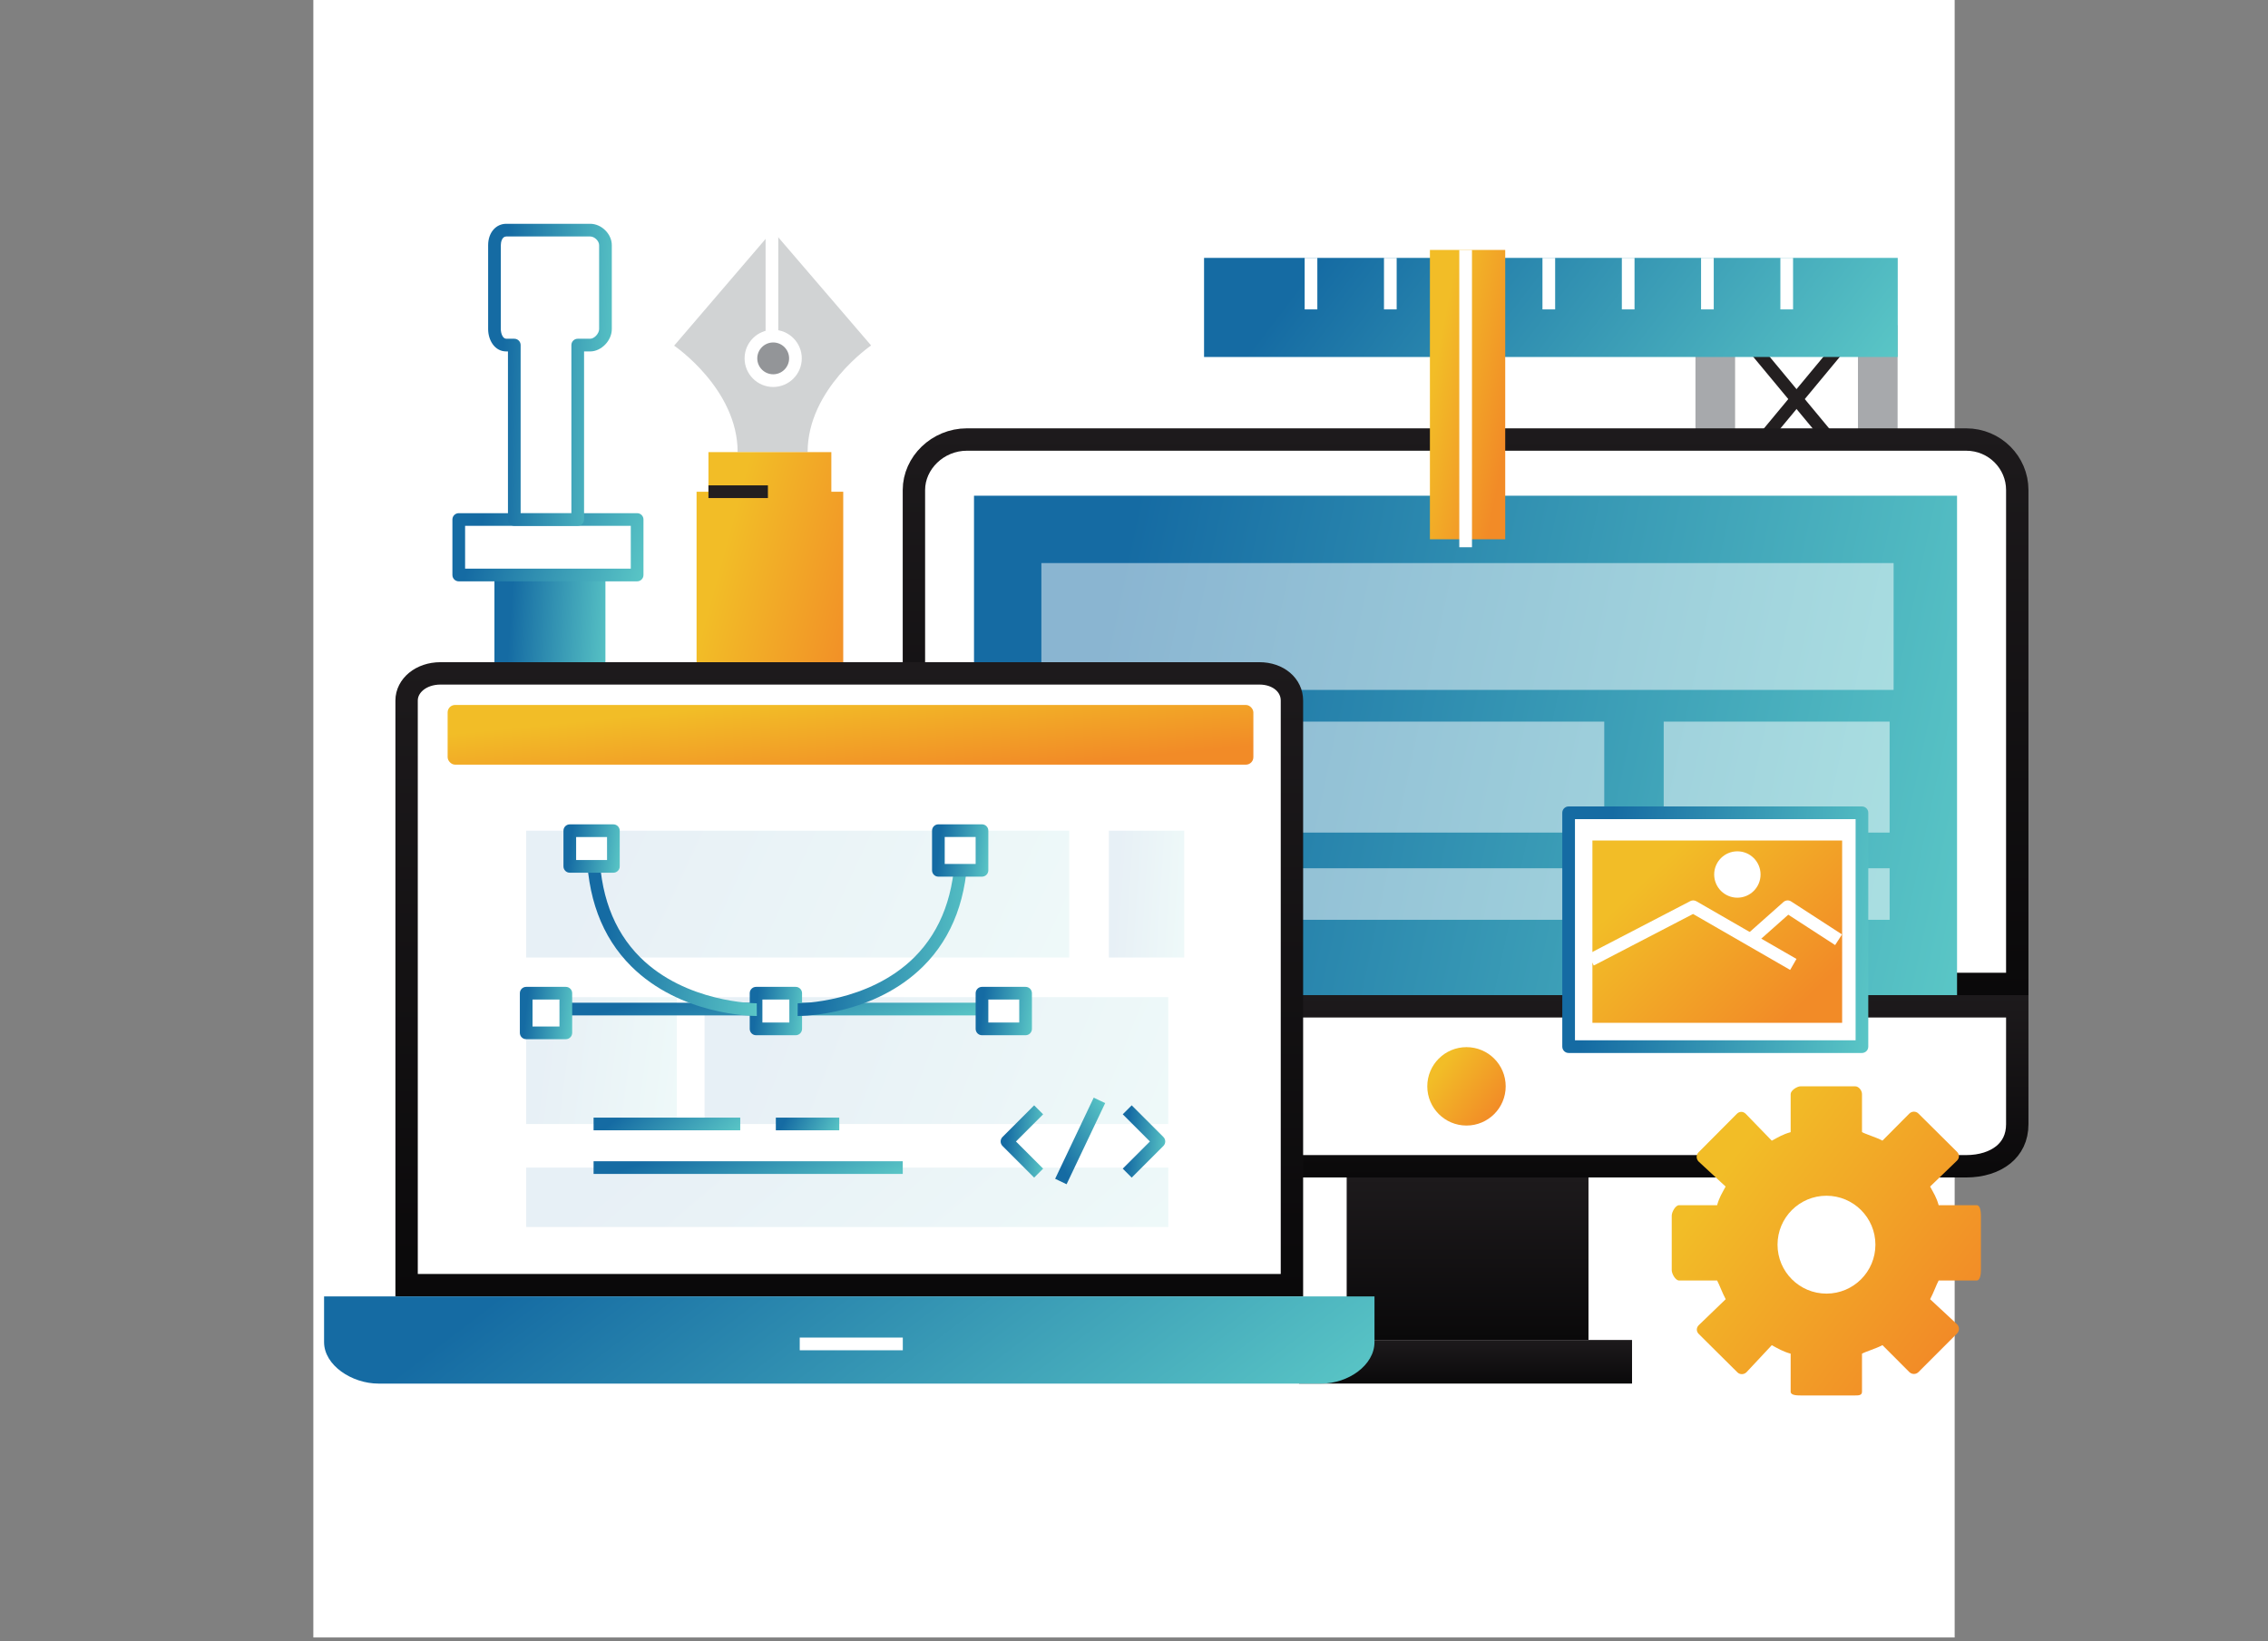 <svg width="152" height="110" viewBox="0 0 152 110" fill="none" xmlns="http://www.w3.org/2000/svg">
<rect x="0" y="0" width="152" height="110" fill="#808080" stroke="none"/>
<g clip-path="url(#clip0_6547_15456)">
<path d="M131 -0.25H21V109.75H131V-0.25Z" fill="white"/>
<path d="M127.176 21.801H124.52V31.63H127.176V21.801Z" fill="#A7A9AC"/>
<path d="M116.285 21.801H113.629V31.63H116.285V21.801Z" fill="#A7A9AC"/>
<path d="M116.623 21.527L115.969 22.07L124.204 31.995L124.859 31.452L116.623 21.527Z" fill="#231F20"/>
<path d="M124.184 21.524L115.949 31.449L116.604 31.992L124.838 22.067L124.184 21.524Z" fill="#231F20"/>
<path d="M40.575 38.537H33.137V51.023H40.575V38.537Z" fill="url(#paint0_linear_6547_15456)"/>
<path d="M42.701 34.82H30.746V38.54H42.701V34.82Z" fill="white"/>
<path d="M42.7 38.964H30.745C30.511 38.964 30.32 38.774 30.32 38.539V34.82C30.32 34.585 30.511 34.395 30.745 34.395H42.7C42.935 34.395 43.125 34.585 43.125 34.82V38.539C43.125 38.774 42.935 38.964 42.7 38.964ZM31.171 38.114H42.275V35.245H31.171V38.114Z" fill="url(#paint1_linear_6547_15456)"/>
<path d="M36.325 45.287H33.137V46.137H36.325V45.287Z" fill="#231F20"/>
<path d="M38.719 23.13H39.557C40.076 23.13 40.579 22.577 40.579 22.06V16.432C40.579 15.914 40.076 15.426 39.557 15.426H33.931C33.413 15.426 33.141 15.914 33.141 16.432V22.06C33.141 22.577 33.413 23.13 33.931 23.13H34.469V34.819H38.719V23.13Z" fill="white"/>
<path d="M38.719 35.243H34.468C34.233 35.243 34.043 35.053 34.043 34.818V23.554H33.93C33.141 23.554 32.715 22.784 32.715 22.059V16.432C32.715 15.602 33.226 15 33.93 15H39.556C40.314 15 41.003 15.682 41.003 16.432V22.059C41.003 22.828 40.3 23.554 39.556 23.554H39.144V34.818C39.144 35.053 38.953 35.243 38.719 35.243ZM34.893 34.393H38.294V23.129C38.294 22.894 38.484 22.704 38.719 22.704H39.556C39.83 22.704 40.153 22.354 40.153 22.059V16.432C40.153 16.149 39.846 15.85 39.556 15.85H33.93C33.641 15.85 33.565 16.231 33.565 16.432V22.059C33.565 22.319 33.681 22.704 33.93 22.704H34.468C34.703 22.704 34.893 22.894 34.893 23.129V34.393Z" fill="url(#paint2_linear_6547_15456)"/>
<path d="M51.781 30.303H54.126C54.126 26.052 58.382 23.154 58.382 23.154L51.781 15.463L45.18 23.168C45.18 23.168 49.436 26.052 49.436 30.303H51.781Z" fill="#D1D3D4"/>
<path d="M52.159 15.424H51.309V22.331H52.159V15.424Z" fill="white"/>
<path d="M53.311 24.021C53.311 24.844 52.643 25.512 51.82 25.512C50.996 25.512 50.328 24.844 50.328 24.021C50.328 23.197 50.996 22.529 51.82 22.529C52.643 22.529 53.311 23.197 53.311 24.021Z" fill="#939598"/>
<path d="M51.819 25.937C50.762 25.937 49.902 25.077 49.902 24.02C49.902 22.963 50.762 22.104 51.819 22.104C52.876 22.104 53.735 22.963 53.735 24.02C53.735 25.077 52.876 25.937 51.819 25.937ZM51.819 22.953C51.231 22.953 50.752 23.432 50.752 24.02C50.752 24.608 51.231 25.086 51.819 25.086C52.407 25.086 52.885 24.608 52.885 24.02C52.886 23.432 52.407 22.953 51.819 22.953Z" fill="white"/>
<path d="M56.513 57.398H46.684V60.852H56.513V57.398Z" fill="#F1F2F2"/>
<path d="M56.512 61.276H46.683C46.448 61.276 46.258 61.086 46.258 60.851V57.398C46.258 57.163 46.448 56.973 46.683 56.973H56.512C56.747 56.973 56.937 57.163 56.937 57.398V60.851C56.937 61.086 56.747 61.276 56.512 61.276ZM47.108 60.426H56.087V57.823H47.108V60.426Z" fill="#231F20"/>
<path d="M56.513 32.959H55.716V30.303H47.48V32.959H46.684V57.4H56.513V32.959Z" fill="url(#paint3_linear_6547_15456)"/>
<path d="M51.465 32.531H47.48V33.382H51.465V32.531Z" fill="#231F20"/>
<path d="M106.459 78.918H90.254V89.81H106.459V78.918Z" fill="url(#paint4_linear_6547_15456)"/>
<path d="M64.802 29.459H131.764C133.697 29.459 135.196 31.007 135.196 32.841V65.948H61.25V32.841C61.25 31.034 62.84 29.459 64.802 29.459Z" fill="white" stroke="url(#paint5_linear_6547_15456)" stroke-width="1.5"/>
<path d="M135.196 67.449V75.352C135.196 76.251 134.838 76.929 134.263 77.397C133.671 77.877 132.804 78.169 131.764 78.169H64.802C63.761 78.169 62.858 77.876 62.232 77.388C61.624 76.912 61.25 76.234 61.25 75.352V67.449H135.196Z" fill="white" stroke="url(#paint6_linear_6547_15456)" stroke-width="1.5"/>
<path d="M100.911 72.811C100.911 74.262 99.735 75.439 98.283 75.439C96.832 75.439 95.656 74.262 95.656 72.811C95.656 71.36 96.832 70.184 98.283 70.184C99.735 70.184 100.911 71.36 100.911 72.811Z" fill="url(#paint7_linear_6547_15456)"/>
<path d="M109.378 89.811H87.062V92.733H109.378V89.811Z" fill="url(#paint8_linear_6547_15456)"/>
<path d="M131.16 33.225H65.277V66.697H131.16V33.225Z" fill="url(#paint9_linear_6547_15456)"/>
<g opacity="0.5">
<path d="M126.909 37.74H69.793V46.241H126.909V37.74Z" fill="white"/>
<path d="M107.516 48.365H69.793V55.804H107.516V48.365Z" fill="white"/>
<path d="M126.642 48.365H111.5V55.804H126.642V48.365Z" fill="white"/>
<path d="M126.643 58.195H69.793V61.649H126.643V58.195Z" fill="white"/>
</g>
<path d="M29.521 45.133H84.405C85.682 45.133 86.585 45.934 86.585 46.952V86.138H27.25V46.952C27.25 45.959 28.213 45.133 29.521 45.133Z" fill="white" stroke="url(#paint10_linear_6547_15456)" stroke-width="1.5"/>
<path d="M21.719 86.891V89.953C21.719 91.507 23.579 92.735 25.37 92.735H88.557C90.35 92.735 92.117 91.507 92.117 89.953V86.891H21.719Z" fill="url(#paint11_linear_6547_15456)"/>
<path d="M60.505 89.65H53.598V90.501H60.505V89.65Z" fill="white"/>
<g opacity="0.5">
<path opacity="0.2" d="M79.364 55.676H74.316V64.177H79.364V55.676Z" fill="url(#paint12_linear_6547_15456)"/>
<path opacity="0.2" d="M71.66 55.676H35.266V64.177H71.66V55.676Z" fill="url(#paint13_linear_6547_15456)"/>
<path opacity="0.2" d="M45.361 66.834H35.266V75.335H45.361V66.834Z" fill="url(#paint14_linear_6547_15456)"/>
<path opacity="0.2" d="M78.3 66.834H47.219V75.335H78.3V66.834Z" fill="url(#paint15_linear_6547_15456)"/>
<path opacity="0.2" d="M78.302 78.256H35.266V82.241H78.302V78.256Z" fill="url(#paint16_linear_6547_15456)"/>
</g>
<path d="M69.309 78.929L67.187 76.807C67.107 76.727 67.062 76.619 67.062 76.507C67.062 76.394 67.107 76.285 67.187 76.206L69.309 74.084L69.91 74.685L68.089 76.507L69.91 78.328L69.309 78.929Z" fill="url(#paint17_linear_6547_15456)"/>
<path d="M75.847 78.929L75.246 78.328L77.067 76.507L75.246 74.685L75.847 74.084L77.969 76.206C78.049 76.285 78.094 76.394 78.094 76.507C78.094 76.619 78.049 76.727 77.969 76.807L75.847 78.929Z" fill="url(#paint18_linear_6547_15456)"/>
<path d="M73.3 73.57L70.715 79.008L71.482 79.373L74.068 73.935L73.3 73.57Z" fill="url(#paint19_linear_6547_15456)"/>
<path d="M65.812 67.207H37.918V68.057H65.812V67.207Z" fill="url(#paint20_linear_6547_15456)"/>
<path d="M53.328 66.57H50.672V68.961H53.328V66.57Z" fill="white"/>
<path d="M53.328 69.386H50.671C50.436 69.386 50.246 69.195 50.246 68.96V66.57C50.246 66.335 50.436 66.144 50.671 66.144H53.328C53.562 66.144 53.753 66.335 53.753 66.57V68.96C53.753 69.195 53.562 69.386 53.328 69.386ZM51.096 68.535H52.902V66.995H51.096V68.535Z" fill="url(#paint21_linear_6547_15456)"/>
<path d="M37.922 66.57H35.266V69.227H37.922V66.57Z" fill="white"/>
<path d="M37.922 69.651H35.265C35.03 69.651 34.84 69.461 34.84 69.226V66.57C34.84 66.335 35.03 66.144 35.265 66.144H37.922C38.156 66.144 38.347 66.335 38.347 66.57V69.226C38.347 69.461 38.156 69.651 37.922 69.651ZM35.69 68.801H37.496V66.995H35.69V68.801Z" fill="url(#paint22_linear_6547_15456)"/>
<path d="M68.735 66.57H65.812V68.961H68.735V66.57Z" fill="white"/>
<path d="M68.734 69.386H65.812C65.577 69.386 65.387 69.195 65.387 68.96V66.57C65.387 66.335 65.577 66.144 65.812 66.144H68.734C68.969 66.144 69.159 66.335 69.159 66.57V68.96C69.159 69.195 68.969 69.386 68.734 69.386ZM66.237 68.535H68.309V66.995H66.237V68.535Z" fill="url(#paint23_linear_6547_15456)"/>
<path d="M53.472 68.096C53.465 68.096 53.461 68.096 53.457 68.096L53.462 67.245C53.462 67.245 53.462 67.245 53.463 67.245C53.555 67.245 58.209 67.216 61.277 64.162C63.093 62.354 64.013 59.841 64.013 56.691H64.864C64.864 60.079 63.857 62.797 61.871 64.769C58.589 68.032 53.829 68.096 53.472 68.096Z" fill="url(#paint24_linear_6547_15456)"/>
<path d="M50.708 68.096C50.352 68.096 45.592 68.032 42.309 64.769C40.323 62.797 39.316 60.079 39.316 56.691H40.167C40.167 59.844 41.089 62.359 42.908 64.167C45.975 67.215 50.598 67.245 50.716 67.245C50.717 67.245 50.718 67.245 50.718 67.245L50.723 68.096C50.719 68.096 50.715 68.096 50.708 68.096Z" fill="url(#paint25_linear_6547_15456)"/>
<path d="M65.813 55.676H62.891V58.332H65.813V55.676Z" fill="white"/>
<path d="M65.812 58.757H62.89C62.655 58.757 62.465 58.566 62.465 58.332V55.675C62.465 55.44 62.655 55.25 62.89 55.25H65.812C66.047 55.25 66.237 55.44 66.237 55.675V58.332C66.237 58.566 66.047 58.757 65.812 58.757ZM63.315 57.907H65.387V56.1H63.315V57.907Z" fill="url(#paint26_linear_6547_15456)"/>
<path d="M41.11 55.678H38.188V58.069H41.11V55.678Z" fill="white"/>
<path d="M41.109 58.493H38.187C37.952 58.493 37.762 58.303 37.762 58.068V55.677C37.762 55.442 37.952 55.252 38.187 55.252H41.109C41.344 55.252 41.534 55.442 41.534 55.677V58.068C41.534 58.303 41.344 58.493 41.109 58.493ZM38.612 57.643H40.684V56.102H38.612V57.643Z" fill="url(#paint27_linear_6547_15456)"/>
<path d="M49.611 74.908H39.781V75.758H49.611V74.908Z" fill="url(#paint28_linear_6547_15456)"/>
<path d="M56.247 74.908H51.996V75.758H56.247V74.908Z" fill="url(#paint29_linear_6547_15456)"/>
<path d="M60.502 77.832H39.781V78.682H60.502V77.832Z" fill="url(#paint30_linear_6547_15456)"/>
<path d="M124.787 54.477H105.129V70.15H124.787V54.477Z" fill="white"/>
<path d="M124.786 70.575H105.128C104.893 70.575 104.703 70.385 104.703 70.15V54.476C104.703 54.241 104.893 54.051 105.128 54.051H124.786C125.021 54.051 125.211 54.241 125.211 54.476V70.15C125.212 70.385 125.021 70.575 124.786 70.575ZM105.553 69.725H124.362V54.901H105.553V69.725Z" fill="url(#paint31_linear_6547_15456)"/>
<path d="M123.459 56.334H106.723V68.554H123.459V56.334Z" fill="url(#paint32_linear_6547_15456)"/>
<path d="M119.975 65.008L113.467 61.259L106.814 64.714L106.422 63.96L113.282 60.397C113.41 60.331 113.564 60.334 113.69 60.406L120.399 64.272L119.975 65.008Z" fill="white"/>
<path d="M122.989 63.343L119.849 61.307L117.6 63.304L117.035 62.669L119.526 60.457C119.67 60.33 119.88 60.314 120.04 60.418L123.451 62.63L122.989 63.343Z" fill="white"/>
<path d="M117.992 58.612C117.992 59.471 117.296 60.167 116.438 60.167C115.579 60.167 114.883 59.471 114.883 58.612C114.883 57.754 115.579 57.059 116.438 57.059C117.296 57.059 117.992 57.754 117.992 58.612Z" fill="white"/>
<path d="M124.79 93.28V90.729C125.056 90.582 125.724 90.39 126.161 90.157L127.96 91.96C128.132 92.132 128.408 92.132 128.578 91.96L131.161 89.375C131.331 89.204 131.33 88.927 131.159 88.757L129.355 87.079C129.589 86.642 129.781 86.091 129.928 85.825H132.479C132.721 85.825 132.76 85.375 132.76 85.132V81.478C132.76 81.235 132.721 80.778 132.479 80.778H129.928C129.781 80.247 129.589 79.964 129.355 79.528L131.159 77.788C131.33 77.617 131.33 77.374 131.159 77.202L128.573 74.635C128.403 74.462 128.126 74.47 127.955 74.643L126.161 76.45C125.724 76.217 125.056 76.029 124.79 75.88V73.33C124.79 73.089 124.574 72.809 124.332 72.809H120.676C120.435 72.809 120.009 73.089 120.009 73.33V75.88C119.477 76.029 119.179 76.221 118.744 76.454L116.996 74.651C116.826 74.479 116.576 74.479 116.405 74.651L113.834 77.235C113.663 77.406 113.67 77.683 113.842 77.854L115.65 79.528C115.417 79.965 115.227 80.247 115.08 80.778H112.53C112.288 80.778 112.039 81.236 112.039 81.478V85.132C112.039 85.375 112.288 85.825 112.53 85.825H115.08C115.227 86.091 115.421 86.642 115.655 87.079L113.848 88.821C113.677 88.99 113.677 89.236 113.848 89.407L116.435 91.976C116.605 92.148 116.883 92.141 117.053 91.968L118.744 90.16C119.179 90.394 119.477 90.582 120.009 90.729V93.28C120.009 93.522 120.435 93.529 120.676 93.529H124.332C124.574 93.529 124.79 93.522 124.79 93.28Z" fill="url(#paint33_linear_6547_15456)"/>
<path d="M122.408 86.704C120.597 86.704 119.129 85.235 119.129 83.425C119.129 81.614 120.597 80.144 122.408 80.144C124.22 80.144 125.689 81.614 125.689 83.425C125.689 85.235 124.22 86.704 122.408 86.704Z" fill="white"/>
<path d="M127.185 23.927H80.695V17.285H103.94H127.185V23.927Z" fill="url(#paint34_linear_6547_15456)"/>
<path d="M104.225 17.283H103.375V20.737H104.225V17.283Z" fill="white"/>
<path d="M109.545 17.283H108.695V20.737H109.545V17.283Z" fill="white"/>
<path d="M114.854 17.283H114.004V20.737H114.854V17.283Z" fill="white"/>
<path d="M120.17 17.283H119.32V20.737H120.17V17.283Z" fill="white"/>
<path d="M98.916 17.283H98.066V20.737H98.916V17.283Z" fill="#231F20"/>
<path d="M93.604 17.283H92.754V20.737H93.604V17.283Z" fill="white"/>
<path d="M88.287 17.283H87.438V20.737H88.287V17.283Z" fill="white"/>
<path d="M100.879 16.752H95.832V36.145H100.879V16.752Z" fill="url(#paint35_linear_6547_15456)"/>
<path d="M98.651 16.754H97.801V36.678H98.651V16.754Z" fill="white"/>
<rect x="30" y="47.25" width="54" height="4" rx="0.5" fill="url(#paint36_linear_6547_15456)"/>
</g>
<defs>
<linearGradient id="paint0_linear_6547_15456" x1="33.111" y1="38.936" x2="41.323" y2="39.468" gradientUnits="userSpaceOnUse">
<stop offset="0.15" stop-color="#156BA3"/>
<stop offset="1" stop-color="#5AC6C6"/>
</linearGradient>
<linearGradient id="paint1_linear_6547_15456" x1="30.276" y1="34.541" x2="43.267" y2="38.496" gradientUnits="userSpaceOnUse">
<stop offset="0.15" stop-color="#156BA3"/>
<stop offset="1" stop-color="#5AC6C6"/>
</linearGradient>
<linearGradient id="paint2_linear_6547_15456" x1="32.686" y1="15.647" x2="41.857" y2="16.055" gradientUnits="userSpaceOnUse">
<stop offset="0.15" stop-color="#156BA3"/>
<stop offset="1" stop-color="#5AC6C6"/>
</linearGradient>
<linearGradient id="paint3_linear_6547_15456" x1="48.023" y1="38.7" x2="58.492" y2="41.551" gradientUnits="userSpaceOnUse">
<stop stop-color="#F2BD27"/>
<stop offset="1" stop-color="#F28B27"/>
</linearGradient>
<linearGradient id="paint4_linear_6547_15456" x1="98.356" y1="78.918" x2="98.356" y2="89.81" gradientUnits="userSpaceOnUse">
<stop stop-color="#1D1A1C"/>
<stop offset="1" stop-color="#0A090A"/>
</linearGradient>
<linearGradient id="paint5_linear_6547_15456" x1="98.223" y1="28.709" x2="98.223" y2="66.698" gradientUnits="userSpaceOnUse">
<stop stop-color="#1D1A1C"/>
<stop offset="1" stop-color="#0A090A"/>
</linearGradient>
<linearGradient id="paint6_linear_6547_15456" x1="98.223" y1="66.699" x2="98.223" y2="78.919" gradientUnits="userSpaceOnUse">
<stop stop-color="#1D1A1C"/>
<stop offset="1" stop-color="#0A090A"/>
</linearGradient>
<linearGradient id="paint7_linear_6547_15456" x1="96.372" y1="71.812" x2="100.218" y2="74.698" gradientUnits="userSpaceOnUse">
<stop stop-color="#F2BD27"/>
<stop offset="1" stop-color="#F28B27"/>
</linearGradient>
<linearGradient id="paint8_linear_6547_15456" x1="98.22" y1="89.811" x2="98.22" y2="92.733" gradientUnits="userSpaceOnUse">
<stop stop-color="#1D1A1C"/>
<stop offset="1" stop-color="#0A090A"/>
</linearGradient>
<linearGradient id="paint9_linear_6547_15456" x1="65.048" y1="34.295" x2="134.895" y2="49.231" gradientUnits="userSpaceOnUse">
<stop offset="0.15" stop-color="#156BA3"/>
<stop offset="1" stop-color="#5AC6C6"/>
</linearGradient>
<linearGradient id="paint10_linear_6547_15456" x1="56.918" y1="44.383" x2="56.918" y2="86.888" gradientUnits="userSpaceOnUse">
<stop stop-color="#1D1A1C"/>
<stop offset="1" stop-color="#0A090A"/>
</linearGradient>
<linearGradient id="paint11_linear_6547_15456" x1="21.474" y1="87.078" x2="50.245" y2="124.73" gradientUnits="userSpaceOnUse">
<stop offset="0.15" stop-color="#156BA3"/>
<stop offset="1" stop-color="#5AC6C6"/>
</linearGradient>
<linearGradient id="paint12_linear_6547_15456" x1="74.299" y1="55.948" x2="79.871" y2="56.307" gradientUnits="userSpaceOnUse">
<stop offset="0.15" stop-color="#156BA3"/>
<stop offset="1" stop-color="#5AC6C6"/>
</linearGradient>
<linearGradient id="paint13_linear_6547_15456" x1="35.139" y1="55.948" x2="68.311" y2="71.377" gradientUnits="userSpaceOnUse">
<stop offset="0.15" stop-color="#156BA3"/>
<stop offset="1" stop-color="#5AC6C6"/>
</linearGradient>
<linearGradient id="paint14_linear_6547_15456" x1="35.231" y1="67.106" x2="46.239" y2="68.526" gradientUnits="userSpaceOnUse">
<stop offset="0.15" stop-color="#156BA3"/>
<stop offset="1" stop-color="#5AC6C6"/>
</linearGradient>
<linearGradient id="paint15_linear_6547_15456" x1="47.111" y1="67.106" x2="76.873" y2="78.928" gradientUnits="userSpaceOnUse">
<stop offset="0.15" stop-color="#156BA3"/>
<stop offset="1" stop-color="#5AC6C6"/>
</linearGradient>
<linearGradient id="paint16_linear_6547_15456" x1="35.116" y1="78.383" x2="55.191" y2="101.938" gradientUnits="userSpaceOnUse">
<stop offset="0.15" stop-color="#156BA3"/>
<stop offset="1" stop-color="#5AC6C6"/>
</linearGradient>
<linearGradient id="paint17_linear_6547_15456" x1="67.053" y1="74.239" x2="70.197" y2="74.44" gradientUnits="userSpaceOnUse">
<stop offset="0.15" stop-color="#156BA3"/>
<stop offset="1" stop-color="#5AC6C6"/>
</linearGradient>
<linearGradient id="paint18_linear_6547_15456" x1="75.236" y1="74.239" x2="78.381" y2="74.44" gradientUnits="userSpaceOnUse">
<stop offset="0.15" stop-color="#156BA3"/>
<stop offset="1" stop-color="#5AC6C6"/>
</linearGradient>
<linearGradient id="paint19_linear_6547_15456" x1="70.73" y1="79.038" x2="75.444" y2="76.638" gradientUnits="userSpaceOnUse">
<stop offset="0.15" stop-color="#156BA3"/>
<stop offset="1" stop-color="#5AC6C6"/>
</linearGradient>
<linearGradient id="paint20_linear_6547_15456" x1="37.821" y1="67.234" x2="40.077" y2="75.277" gradientUnits="userSpaceOnUse">
<stop offset="0.15" stop-color="#156BA3"/>
<stop offset="1" stop-color="#5AC6C6"/>
</linearGradient>
<linearGradient id="paint21_linear_6547_15456" x1="50.234" y1="66.248" x2="54.069" y2="66.699" gradientUnits="userSpaceOnUse">
<stop offset="0.15" stop-color="#156BA3"/>
<stop offset="1" stop-color="#5AC6C6"/>
</linearGradient>
<linearGradient id="paint22_linear_6547_15456" x1="34.828" y1="66.257" x2="38.67" y2="66.674" gradientUnits="userSpaceOnUse">
<stop offset="0.15" stop-color="#156BA3"/>
<stop offset="1" stop-color="#5AC6C6"/>
</linearGradient>
<linearGradient id="paint23_linear_6547_15456" x1="65.374" y1="66.248" x2="69.49" y2="66.769" gradientUnits="userSpaceOnUse">
<stop offset="0.15" stop-color="#156BA3"/>
<stop offset="1" stop-color="#5AC6C6"/>
</linearGradient>
<linearGradient id="paint24_linear_6547_15456" x1="53.417" y1="57.056" x2="65.916" y2="58.414" gradientUnits="userSpaceOnUse">
<stop offset="0.15" stop-color="#156BA3"/>
<stop offset="1" stop-color="#5AC6C6"/>
</linearGradient>
<linearGradient id="paint25_linear_6547_15456" x1="39.277" y1="57.056" x2="51.775" y2="58.414" gradientUnits="userSpaceOnUse">
<stop offset="0.15" stop-color="#156BA3"/>
<stop offset="1" stop-color="#5AC6C6"/>
</linearGradient>
<linearGradient id="paint26_linear_6547_15456" x1="62.452" y1="55.362" x2="66.578" y2="55.844" gradientUnits="userSpaceOnUse">
<stop offset="0.15" stop-color="#156BA3"/>
<stop offset="1" stop-color="#5AC6C6"/>
</linearGradient>
<linearGradient id="paint27_linear_6547_15456" x1="37.749" y1="55.356" x2="41.865" y2="55.876" gradientUnits="userSpaceOnUse">
<stop offset="0.15" stop-color="#156BA3"/>
<stop offset="1" stop-color="#5AC6C6"/>
</linearGradient>
<linearGradient id="paint28_linear_6547_15456" x1="39.747" y1="74.935" x2="43.975" y2="80.245" gradientUnits="userSpaceOnUse">
<stop offset="0.15" stop-color="#156BA3"/>
<stop offset="1" stop-color="#5AC6C6"/>
</linearGradient>
<linearGradient id="paint29_linear_6547_15456" x1="51.981" y1="74.935" x2="55.62" y2="76.912" gradientUnits="userSpaceOnUse">
<stop offset="0.15" stop-color="#156BA3"/>
<stop offset="1" stop-color="#5AC6C6"/>
</linearGradient>
<linearGradient id="paint30_linear_6547_15456" x1="39.709" y1="77.859" x2="42.577" y2="85.452" gradientUnits="userSpaceOnUse">
<stop offset="0.15" stop-color="#156BA3"/>
<stop offset="1" stop-color="#5AC6C6"/>
</linearGradient>
<linearGradient id="paint31_linear_6547_15456" x1="104.632" y1="54.579" x2="126.962" y2="57.59" gradientUnits="userSpaceOnUse">
<stop offset="0.15" stop-color="#156BA3"/>
<stop offset="1" stop-color="#5AC6C6"/>
</linearGradient>
<linearGradient id="paint32_linear_6547_15456" x1="109.003" y1="60.121" x2="118.313" y2="69.691" gradientUnits="userSpaceOnUse">
<stop stop-color="#F2BD27"/>
<stop offset="1" stop-color="#F28B27"/>
</linearGradient>
<linearGradient id="paint33_linear_6547_15456" x1="114.863" y1="79.23" x2="130.026" y2="90.612" gradientUnits="userSpaceOnUse">
<stop stop-color="#F2BD27"/>
<stop offset="1" stop-color="#F28B27"/>
</linearGradient>
<linearGradient id="paint34_linear_6547_15456" x1="80.534" y1="17.498" x2="113.188" y2="42.331" gradientUnits="userSpaceOnUse">
<stop offset="0.15" stop-color="#156BA3"/>
<stop offset="1" stop-color="#5AC6C6"/>
</linearGradient>
<linearGradient id="paint35_linear_6547_15456" x1="96.52" y1="22.762" x2="102.082" y2="23.848" gradientUnits="userSpaceOnUse">
<stop stop-color="#F2BD27"/>
<stop offset="1" stop-color="#F28B27"/>
</linearGradient>
<linearGradient id="paint36_linear_6547_15456" x1="37.359" y1="48.49" x2="37.955" y2="54.528" gradientUnits="userSpaceOnUse">
<stop stop-color="#F2BD27"/>
<stop offset="1" stop-color="#F28B27"/>
</linearGradient>
<clipPath id="clip0_6547_15456">
<rect width="152" height="110" fill="white"/>
</clipPath>
</defs>
</svg>
